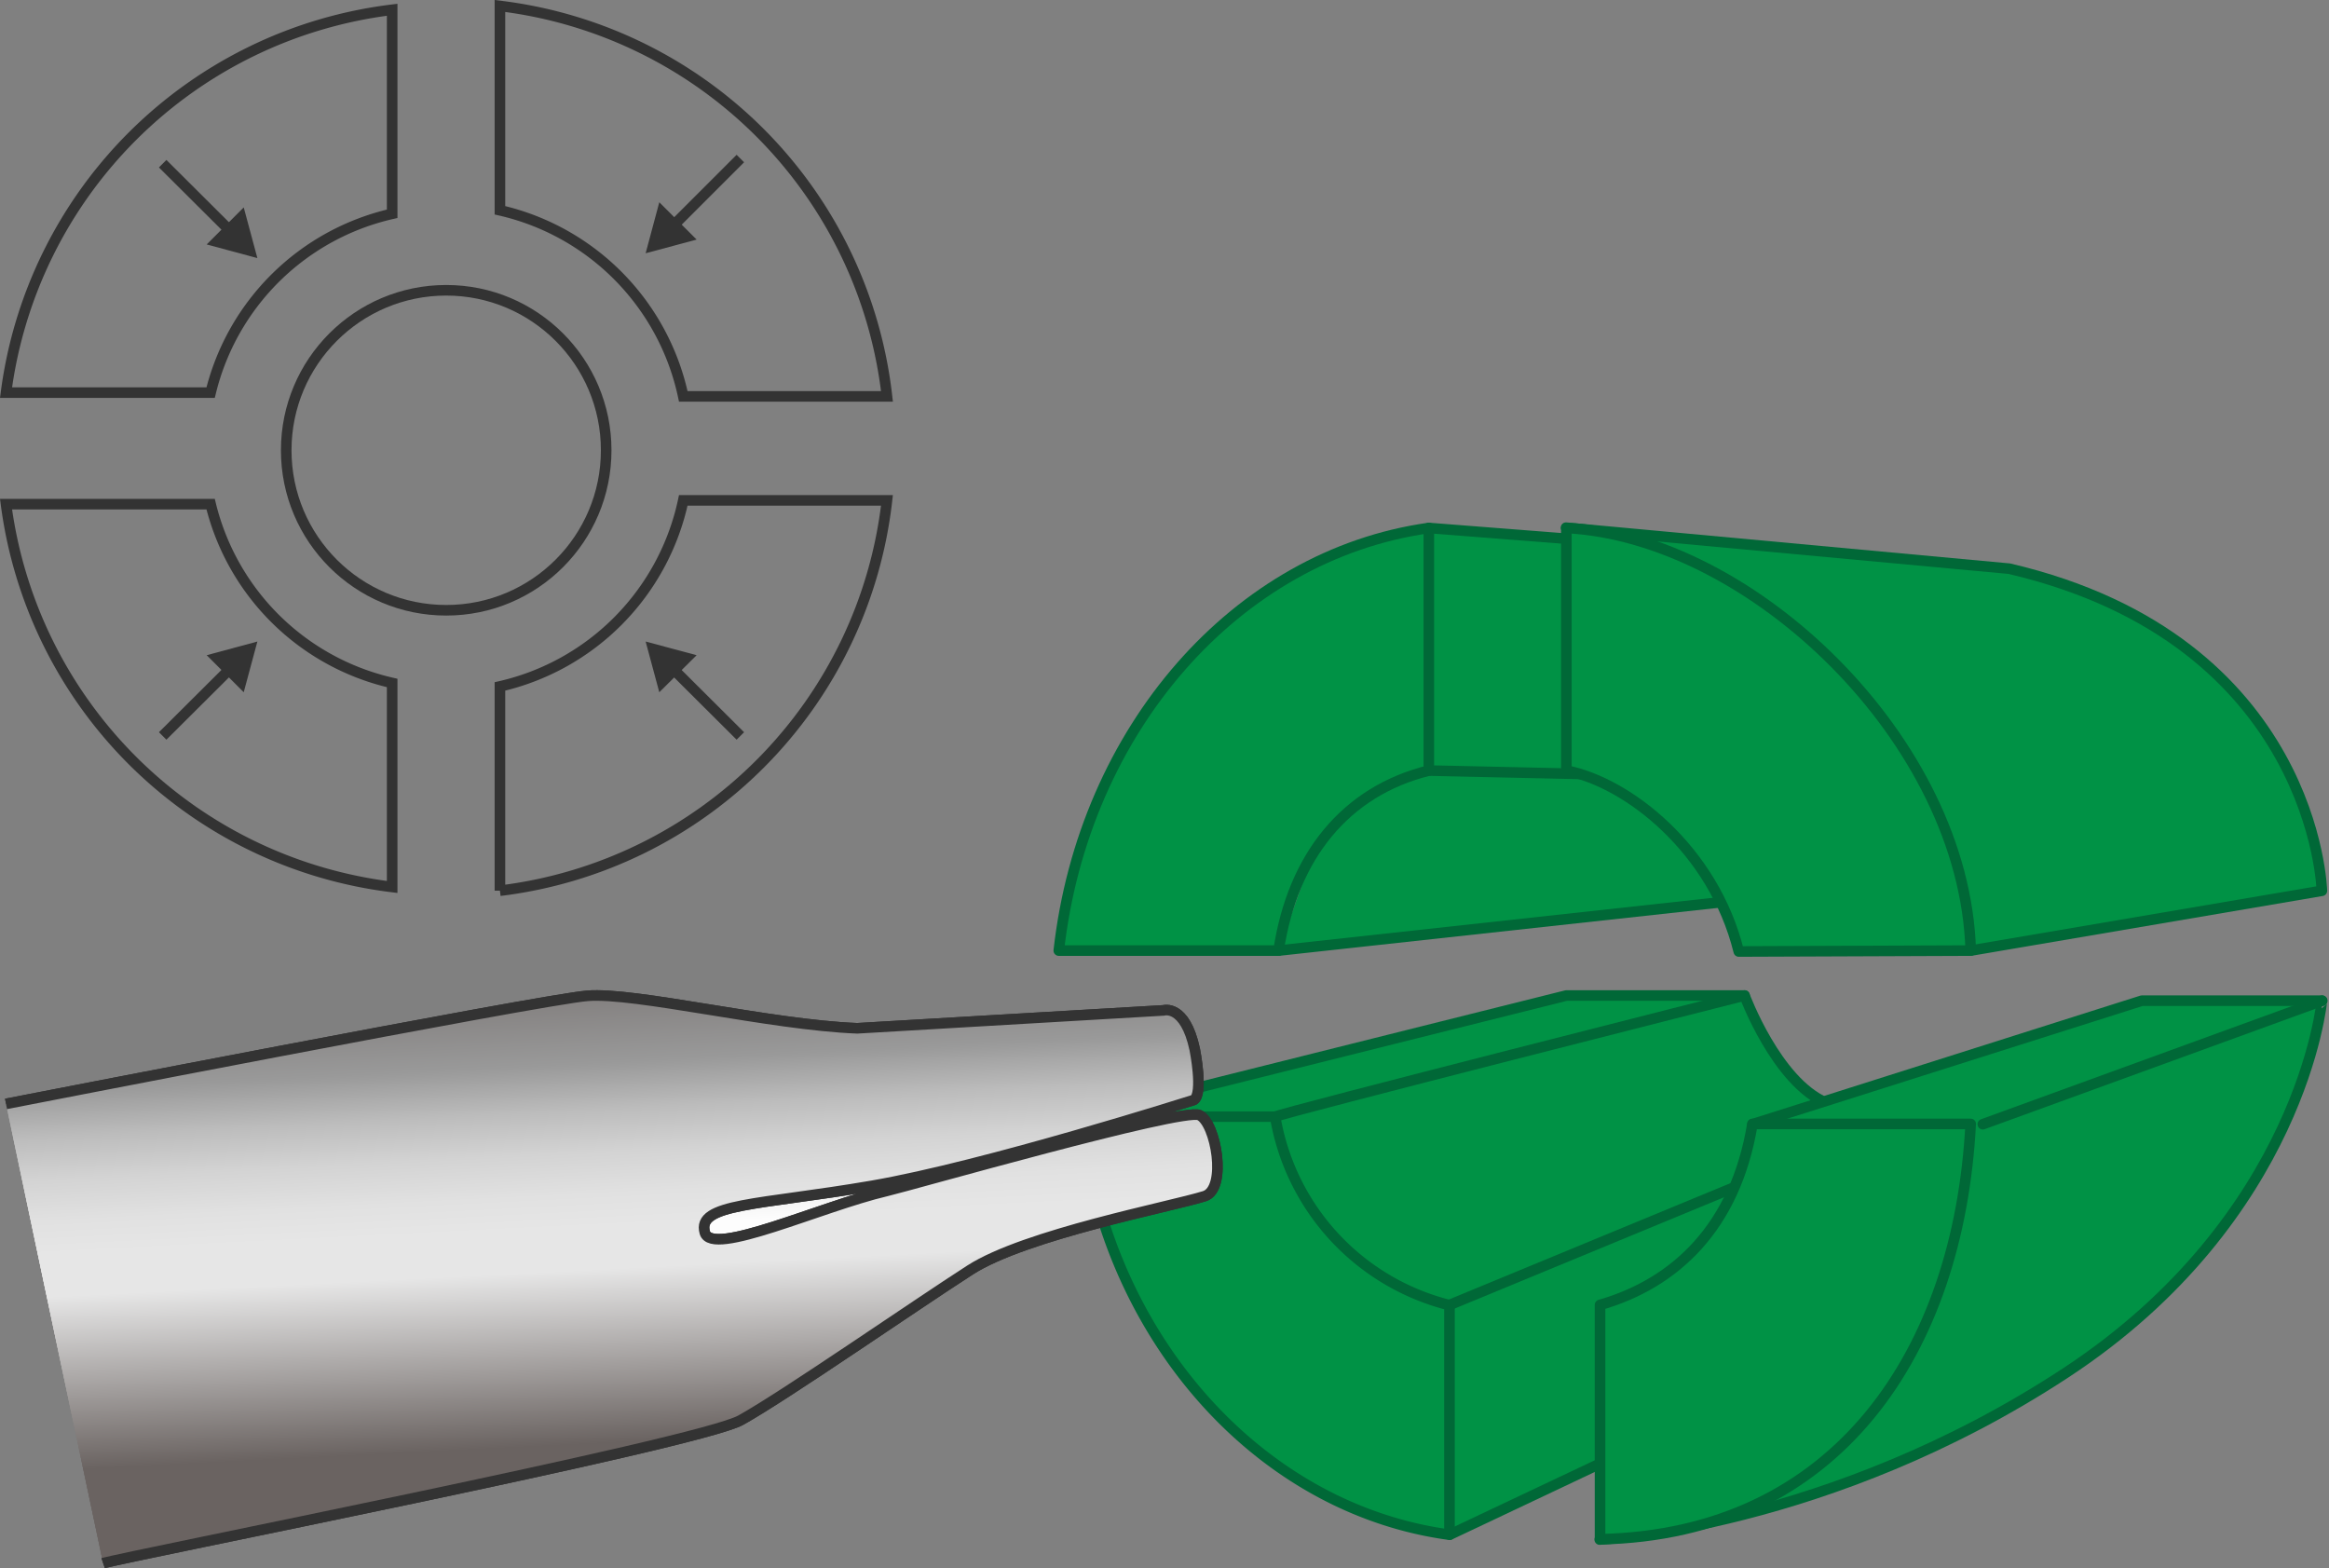 <svg xmlns="http://www.w3.org/2000/svg" xmlns:xlink="http://www.w3.org/1999/xlink" width="220.07" height="148.173" viewBox="0 0 220.07 148.173">
  <rect x="0" y="0" width="220.07" height="148.173" fill="#808080" stroke="none"/>
  <defs>
    <style>
      .cls-1 {
        fill: none;
      }

      .cls-1, .cls-5 {
        stroke: #333;
        stroke-miterlimit: 10;
      }

      .cls-2 {
        fill: #333;
      }

      .cls-3 {
        fill: #009245;
        stroke: #006837;
        stroke-linecap: round;
        stroke-linejoin: round;
      }

      .cls-4 {
        fill: url(#linear-gradient);
      }

      .cls-5 {
        fill: url(#linear-gradient-2);
      }
    </style>
    <linearGradient id="linear-gradient" x1="0.555" y1="0.782" x2="0.466" y2="-0.039" gradientUnits="objectBoundingBox">
      <stop offset="0" stop-color="#6a6361"/>
      <stop offset="0.17" stop-color="#999"/>
      <stop offset="0.38" stop-color="#fff"/>
      <stop offset="0.46" stop-color="#fdfdfd"/>
      <stop offset="0.49" stop-color="#f6f6f6"/>
      <stop offset="0.51" stop-color="#eaeaea"/>
      <stop offset="0.52" stop-color="#e6e6e6"/>
      <stop offset="0.55" stop-color="#e3e3e3"/>
      <stop offset="0.58" stop-color="#d9d9d9"/>
      <stop offset="0.6" stop-color="#ccc"/>
      <stop offset="1"/>
    </linearGradient>
    <linearGradient id="linear-gradient-2" x1="0.556" y1="0.782" x2="0.467" y2="-0.04" gradientUnits="objectBoundingBox">
      <stop offset="0" stop-color="#6a6361"/>
      <stop offset="0.37" stop-color="#e6e6e6"/>
      <stop offset="0.44" stop-color="#e6e6e6"/>
      <stop offset="0.46" stop-color="#e6e6e6"/>
      <stop offset="0.53" stop-color="#e1e1e1"/>
      <stop offset="0.62" stop-color="#d3d3d3"/>
      <stop offset="0.71" stop-color="#bcbcbc"/>
      <stop offset="0.8" stop-color="#9c9c9c"/>
      <stop offset="0.81" stop-color="#999"/>
      <stop offset="1" stop-color="#7c7877"/>
    </linearGradient>
  </defs>
  <g id="illust" transform="translate(0.305 0.763)">
    <g id="グループ_370" data-name="グループ 370" transform="translate(0.15 0.16)">
      <g id="グループ_366" data-name="グループ 366">
        <g id="グループ_361" data-name="グループ 361">
          <g id="グループ_360" data-name="グループ 360">
            <path id="パス_17162" data-name="パス 17162" class="cls-1" d="M16.46,33.9v19.3A41.9,41.9,0,0,0,53.032,16.32H33.785A22.929,22.929,0,0,1,16.46,33.9Z" transform="translate(30.324 30.034)"/>
            <path id="パス_17164" data-name="パス 17164" class="cls-1" d="M36.676,19.436V.16A41.922,41.922,0,0,0,.19,36.331H19.523A22.881,22.881,0,0,1,36.676,19.436Z" transform="translate(-0.075 -0.16)"/>
            <path id="パス_17240" data-name="パス 17240" class="cls-1" d="M16.46,35.625V16.32A41.9,41.9,0,0,1,53.032,53.208H33.785A22.929,22.929,0,0,0,16.46,35.625Z" transform="translate(30.324 -16.679)"/>
            <path id="パス_17241" data-name="パス 17241" class="cls-1" d="M36.676,17.055V36.33A41.921,41.921,0,0,1,.19.16H19.523A22.881,22.881,0,0,0,36.676,17.055Z" transform="translate(-0.075 46.552)"/>
          </g>
          <circle id="楕円形_85" data-name="楕円形 85" class="cls-1" cx="15.117" cy="15.117" r="15.117" transform="translate(26.59 26.504)"/>
        </g>
        <g id="グループ_362" data-name="グループ 362" transform="translate(14.916 14.543)">
          <line id="線_40" data-name="線 40" class="cls-1" x2="6.769" y2="6.741"/>
          <path id="パス_17166" data-name="パス 17166" class="cls-2" d="M11.59,11.46,6.8,10.169l3.5-3.5Z" transform="translate(-2.641 -2.539)"/>
        </g>
        <g id="グループ_363" data-name="グループ 363" transform="translate(14.916 59.692)">
          <line id="線_41" data-name="線 41" class="cls-1" y1="6.741" x2="6.769" transform="translate(0 2.18)"/>
          <path id="パス_17167" data-name="パス 17167" class="cls-2" d="M11.59,20.97,6.8,22.261l3.5,3.5Z" transform="translate(-2.641 -20.97)"/>
        </g>
        <g id="グループ_364" data-name="グループ 364" transform="translate(60.552 59.692)">
          <line id="線_42" data-name="線 42" class="cls-1" x1="6.769" y1="6.741" transform="translate(2.18 2.18)"/>
          <path id="パス_17168" data-name="パス 17168" class="cls-2" d="M21.26,20.97l4.819,1.291-3.528,3.5Z" transform="translate(-21.26 -20.97)"/>
        </g>
        <g id="グループ_365" data-name="グループ 365" transform="translate(60.552 14.055)">
          <line id="線_43" data-name="線 43" class="cls-1" x1="6.769" y2="6.769" transform="translate(2.18)"/>
          <path id="パス_17169" data-name="パス 17169" class="cls-2" d="M21.26,11.319l4.819-1.291L22.551,6.5Z" transform="translate(-21.26 -2.369)"/>
        </g>
      </g>
      <g id="グループ_367" data-name="グループ 367" transform="translate(99.591 48.935)">
        <path id="パス_17170" data-name="パス 17170" class="cls-3" d="M35.64,44.075,81.391,32.63H98.229s3.012,8.118,7.687,10.125V66.764L70.376,83.573" transform="translate(-33.431 11.572)"/>
        <path id="パス_17171" data-name="パス 17171" class="cls-3" d="M42.11,57.158l51.717-5.651V20.156L56.309,17.23" transform="translate(-21.343 -17.201)"/>
        <path id="パス_17172" data-name="パス 17172" class="cls-3" d="M69.836,40.149V17.23C51.65,19.783,37.222,36.276,34.87,57.158H55.637C56.985,48.238,61.976,42.1,69.836,40.149Z" transform="translate(-34.87 -17.201)"/>
        <path id="パス_17173" data-name="パス 17173" class="cls-3" d="M53.93,36.62H35.63c2.065,20.423,16.493,37.031,34.736,39.5V54.433A22.165,22.165,0,0,1,53.9,36.649Z" transform="translate(-33.45 19.027)"/>
        <path id="パス_17174" data-name="パス 17174" class="cls-3" d="M89.816,57.177,123,51.526s-.574-23.664-29.545-30.434L51.58,17.22" transform="translate(-3.649 -17.22)"/>
        <line id="線_44" data-name="線 44" class="cls-3" x2="14.256" y2="0.316" transform="translate(34.966 22.947)"/>
        <path id="パス_17175" data-name="パス 17175" class="cls-3" d="M67.118,44.474,103.92,32.8h17.01S119.036,53.309,96.72,67.967,52.69,83.714,52.69,83.714" transform="translate(-1.575 11.89)"/>
        <line id="線_45" data-name="線 45" class="cls-3" y1="11.674" x2="32.069" transform="translate(87.314 44.69)"/>
        <path id="パス_17176" data-name="パス 17176" class="cls-3" d="M42.01,44.075C42.3,43.788,86.327,32.63,86.327,32.63" transform="translate(-21.53 11.572)"/>
        <line id="線_46" data-name="線 46" class="cls-3" y1="14.686" x2="35.54" transform="translate(36.945 58.745)"/>
        <path id="パス_17177" data-name="パス 17177" class="cls-3" d="M67.883,57.244,89.8,57.158C89.224,37.223,68.973,18.091,51.59,17.23V40.149C57.384,41.267,65.5,47.606,67.883,57.244Z" transform="translate(-3.63 -17.201)"/>
        <path id="パス_17178" data-name="パス 17178" class="cls-3" d="M52.7,53.956V76.1c22.46-.459,33.9-17.813,35.023-39.24H67.1c-1.606,9.753-7.314,15.059-14.4,17.1Z" transform="translate(-1.556 19.476)"/>
      </g>
      <g id="グループ_369" data-name="グループ 369" transform="translate(0.115 93.135)">
        <path id="パス_17179" data-name="パス 17179" class="cls-4" d="M.19,42.872S50.617,33.033,55.12,32.66s17.268,2.754,25.5,3.069l28.942-1.692s1.864.258,2.782,4.589c0,0-3.628,4.641-1.907,5.5,1.549.774,5.177,6.8,3,7.493-3.184,1-16.924,3.614-22.144,6.97S73.65,70.552,69.606,72.789,11.061,85.726,9.369,86.3" transform="translate(-0.19 -32.629)"/>
        <g id="グループ_368" data-name="グループ 368">
          <path id="パス_17180" data-name="パス 17180" class="cls-5" d="M.19,42.872S50.617,33.033,55.12,32.66s17.268,2.754,25.5,3.069l28.942-1.692s2.037-.631,2.954,3.7c0,0,.832,4.159-.086,4.762,0,0-19.735,6.282-30.434,8.118s-16.579,1.635-15.776,4.417c.66,2.323,10.929-2.467,17.153-3.93,2.323-.545,28-7.888,29.573-7.171s2.668,6.97.488,7.659c-3.184,1-16.924,3.614-22.144,6.97S73.65,70.523,69.606,72.76,11.061,85.7,9.369,86.271" transform="translate(-0.19 -32.629)"/>
          <path id="パス_17181" data-name="パス 17181" class="cls-5" d="M.19,42.872S50.617,33.033,55.12,32.66s17.268,2.754,25.5,3.069l28.942-1.692s2.037-.631,2.954,3.7c0,0,.832,4.159-.086,4.762,0,0-19.735,6.282-30.434,8.118s-16.579,1.635-15.776,4.417c.66,2.323,10.929-2.467,17.153-3.93,2.323-.545,28-7.888,29.573-7.171s2.668,6.97.488,7.659c-3.184,1-16.924,3.614-22.144,6.97S73.65,70.523,69.606,72.76,11.061,85.7,9.369,86.271" transform="translate(-0.19 -32.629)"/>
        </g>
      </g>
    </g>
  </g>
</svg>
